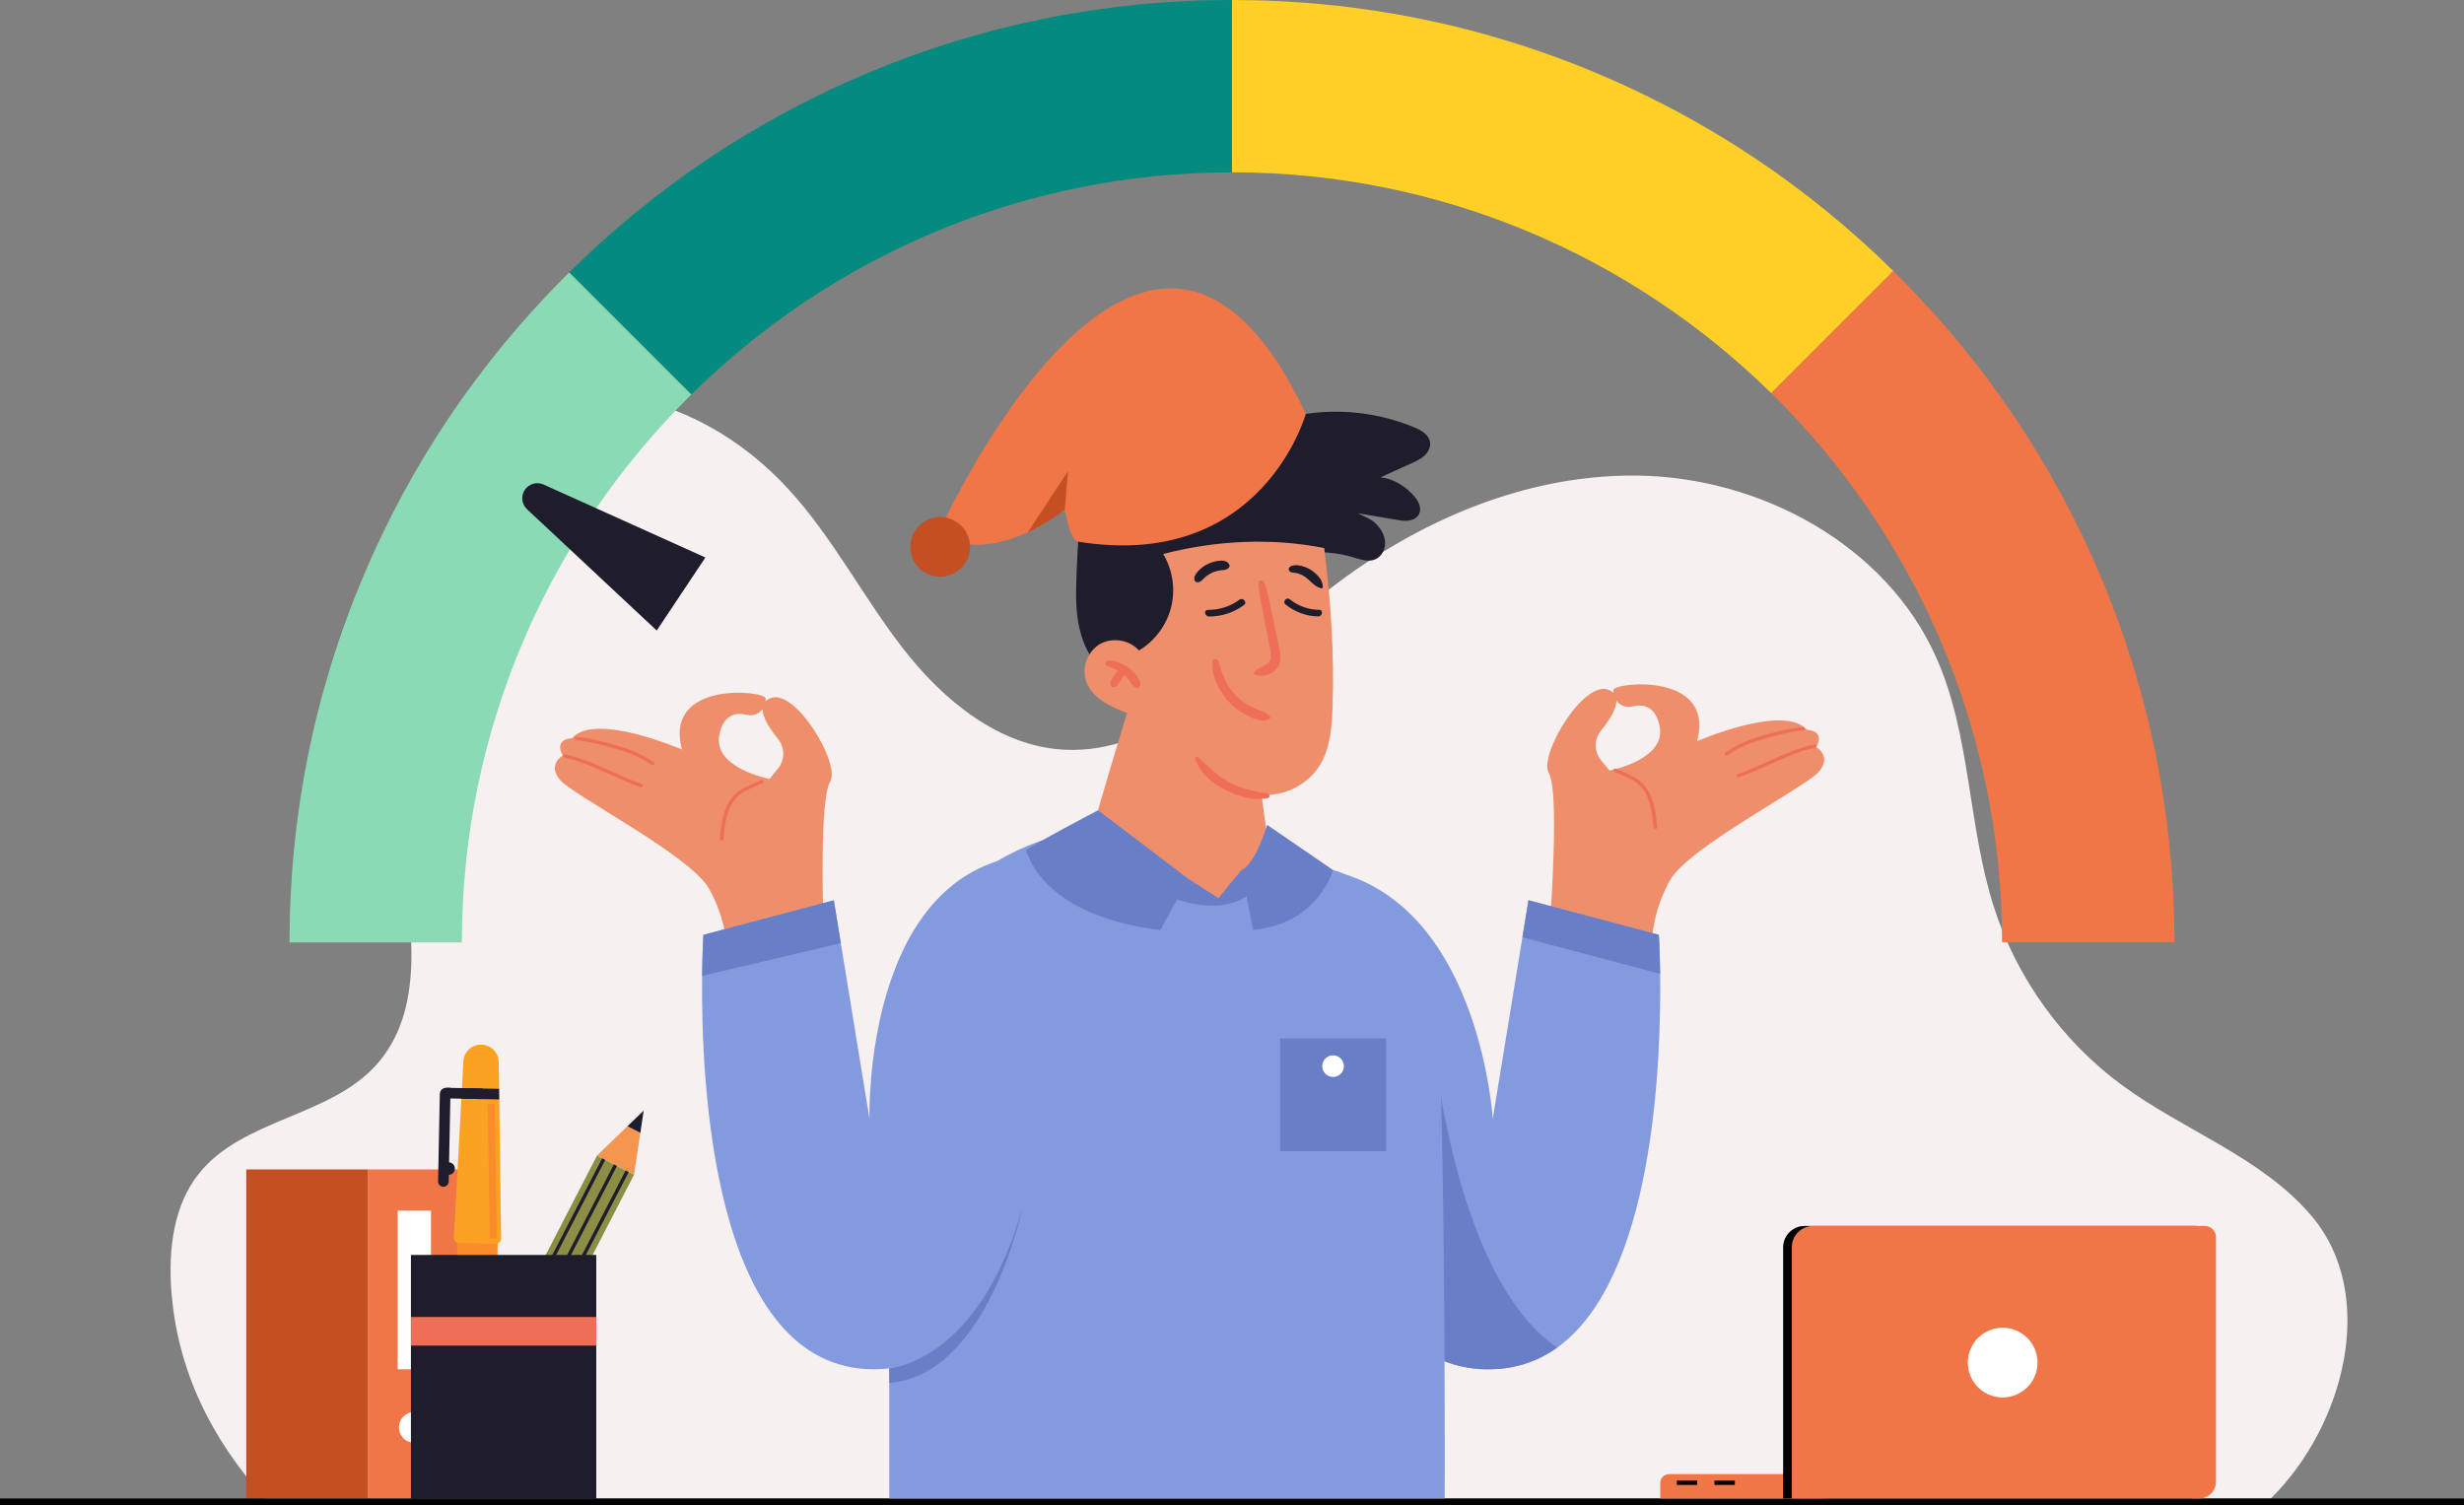 <svg width="491" height="300" viewBox="0 0 491 300" fill="none" xmlns="http://www.w3.org/2000/svg">
<rect x="0" y="0" width="491" height="300" fill="#808080" stroke="none"/>
<g clip-path="url(#clip0_396_2945)">
<path d="M452.506 298.602H52.806C42.095 286.77 35.234 272.874 34.13 256.951C33.571 248.891 34.577 240.239 39.598 233.909C48.246 222.999 65.475 222.611 74.862 212.331C84.789 201.463 82.118 184.6 79.939 170.042C78.149 158.08 77.119 146.007 76.859 133.914C76.545 119.396 77.739 103.75 86.886 92.469C95.26 82.14 109.412 77.365 122.626 78.866C135.839 80.364 147.998 87.598 157.017 97.37C165.903 107 171.918 118.898 179.958 129.242C187.999 139.588 199.164 148.803 212.252 149.404C230.955 150.263 245.284 134.135 259.444 121.883C278.017 105.812 301.662 94.483 326.223 94.77C350.783 95.057 375.826 108.569 385.826 131.003C392.782 146.608 392.108 164.56 397.347 180.82C401.877 194.879 410.921 207.445 422.812 216.209C435.192 225.331 450.667 230.568 460.613 242.295C473.951 258.022 467.174 284.103 452.509 298.602H452.506Z" fill="#F6F0F0"/>
<path d="M91.833 233.036H73.299V298.602H91.833V233.036Z" fill="#F07547"/>
<path d="M49.073 298.6H73.299L73.299 233.033H49.073L49.073 298.6Z" fill="#C44F23"/>
<path d="M85.887 241.248H79.243V272.862H85.887V241.248Z" fill="white"/>
<path d="M84.439 286.874C85.781 285.838 86.03 283.91 84.994 282.567C83.958 281.224 82.03 280.976 80.687 282.012C79.344 283.048 79.095 284.976 80.131 286.319C81.167 287.662 83.096 287.91 84.439 286.874Z" fill="white"/>
<path d="M490.991 298.602H-0V300H490.991V298.602Z" fill="black"/>
<path d="M308.959 182.471C308.959 182.471 310.764 157.528 308.64 154.077C306.516 150.623 315.545 135.355 320.59 137.479C323.772 138.818 321.304 142.799 319.048 145.556C317.632 147.285 317.625 149.77 319.043 151.497L320.723 153.545C320.723 153.545 332.163 151.403 330.703 144.631C329.813 140.508 327.208 140.304 325.307 140.775C323.762 141.158 322.15 140.307 321.682 138.786C321.54 138.323 321.464 137.866 321.52 137.479C321.741 135.929 341.893 133.878 338.17 147.697C338.17 147.697 355.555 140.135 360.071 145.446C360.071 145.446 363.789 145.446 361.93 148.899C361.93 148.899 365.097 150.67 362.45 153.768C359.806 156.866 336.524 168.816 332.805 175.368C329.087 181.919 329.264 187.938 328.999 187.938C328.734 187.938 310.551 192.964 308.957 182.473L308.959 182.471Z" fill="#EF8E6B"/>
<path d="M343.784 149.985C345.487 148.806 347.331 147.879 349.289 147.206C351.359 146.498 353.505 145.936 355.641 145.46C356.848 145.19 358.065 144.989 359.296 144.893C359.48 144.879 359.654 145.063 359.649 145.239C359.644 145.45 359.451 145.541 359.272 145.556C357.16 145.72 355.097 146.252 353.056 146.794C351.062 147.324 349.075 147.886 347.209 148.779C346.191 149.264 345.212 149.831 344.285 150.474C343.937 150.714 343.404 150.25 343.787 149.985H343.784Z" fill="#EF6E58"/>
<path d="M346.235 154.268C350.277 152.882 354.022 150.775 358.047 149.353C359.185 148.951 360.341 148.602 361.518 148.342C361.96 148.244 362.148 148.884 361.687 148.987C357.554 149.9 353.792 151.894 349.929 153.55C348.827 154.021 347.714 154.464 346.58 154.854C346.401 154.916 346.19 154.894 346.085 154.715C345.997 154.565 346.058 154.327 346.235 154.268Z" fill="#EF6E58"/>
<path d="M321.557 153.309C321.672 153.138 321.893 153.135 322.062 153.211C323.063 153.655 324.073 154.077 325.062 154.548C325.93 154.962 326.732 155.482 327.392 156.189C328.702 157.594 329.403 159.436 329.769 161.296C330.002 162.475 330.115 163.672 330.227 164.867C330.269 165.291 329.538 165.262 329.496 164.837C329.31 162.883 329.119 160.874 328.358 159.041C328.027 158.242 327.586 157.469 327.017 156.817C326.413 156.125 325.69 155.61 324.87 155.203C323.826 154.683 322.737 154.239 321.67 153.768C321.498 153.692 321.459 153.454 321.557 153.309Z" fill="#EF6E58"/>
<path d="M310.303 268.538C306.877 270.993 302.888 272.519 298.245 272.808C276.322 274.177 267.742 249.303 264.404 228.189C261.988 212.927 262.311 199.63 262.311 199.63L268.321 174.327C295.066 183 297.458 222.974 297.458 222.974L303.372 186.775L304.578 179.395L330.559 186.285C330.559 186.285 330.75 189.248 330.814 194.077C331.044 211.823 329.526 254.777 310.303 268.538Z" fill="#849ADF"/>
<path d="M310.304 268.538C306.877 270.993 302.889 272.519 298.245 272.808C276.322 274.177 267.742 249.303 264.404 228.189C267.239 223.663 274.868 210.712 276.187 209.074C277.661 207.237 284.99 202.255 284.99 202.255C284.99 202.255 288.596 253.826 310.304 268.538Z" fill="#687FC7"/>
<path d="M287.89 298.602H177.206V208.481C177.206 176.412 207.692 167.469 207.692 167.469L265.638 173.381C265.638 173.381 285.412 177.776 286.739 206.803C288.066 235.83 287.89 298.602 287.89 298.602Z" fill="#849ADF"/>
<path d="M217.934 131.643C216.065 129.129 215.099 126.036 214.699 122.929C214.297 119.821 214.429 116.674 214.559 113.544C214.927 104.79 215.393 95.67 219.651 88.015C220.547 86.406 221.653 84.836 223.242 83.904C224.832 82.972 227 82.832 228.435 83.987C229.409 84.77 229.912 86.023 230.044 87.264C230.179 88.506 229.988 89.757 229.796 90.993C230.981 87.341 232.75 84.049 234.753 80.774C235.212 80.026 235.71 79.268 236.446 78.79C237.182 78.312 238.217 78.187 238.913 78.721C239.448 79.131 239.676 79.845 239.664 80.517C239.652 81.191 239.431 81.841 239.213 82.477C238.207 85.415 237.204 88.351 236.198 91.29C237.388 89.565 238.619 87.569 240.16 86.146C240.645 85.7 241.337 85.243 241.911 85.57C242.289 85.785 242.433 86.283 242.362 86.713C242.291 87.142 242.051 87.525 241.815 87.89C240.94 89.256 240.064 90.622 239.188 91.991C244.869 86.955 252.012 83.835 259.502 82.587C266.991 81.338 274.828 82.244 281.835 85.165C283.207 85.736 284.718 86.597 284.96 88.062C285.127 89.065 284.61 90.085 283.866 90.779C283.123 91.476 282.179 91.908 281.252 92.327C279.204 93.254 277.153 94.184 275.105 95.111C277.729 95.396 280.101 96.919 281.831 98.913C282.667 99.877 283.346 101.241 282.794 102.391C282.431 103.151 281.602 103.603 280.771 103.733C279.939 103.863 279.091 103.72 278.259 103.581C275.713 103.149 273.17 102.715 270.624 102.283C271.86 102.977 273.091 103.316 274.112 104.302C275.132 105.288 275.917 106.588 276 108.003C276.084 109.418 275.338 110.924 274.028 111.469C272.659 112.04 271.112 111.491 269.692 111.067C266.633 110.154 263.4 109.838 260.224 110.135C249.703 111.121 239.819 118.163 235.036 127.584C234.135 129.357 233.25 131.374 231.427 132.171C230.184 132.715 228.761 132.561 227.415 132.399C224.427 132.036 220.922 132.006 217.934 131.643Z" fill="#1F1D2B"/>
<path d="M253.27 172.076C252.625 167.67 252.046 163.253 251.381 158.369C256 158.747 260.739 156.299 263.101 152.311C265.088 148.958 265.392 144.898 265.534 141.003C265.919 130.395 265.181 119.745 263.881 109.21C253.27 107.115 242.264 107.691 231.791 110.39C233.684 113.541 234.263 117.456 233.363 121.02C232.463 124.584 230.12 127.746 226.956 129.62C225.055 127.461 221.565 126.919 219.1 128.398C216.635 129.877 215.47 133.213 216.48 135.906C217.108 137.579 218.437 138.911 219.943 139.868C221.452 140.824 222.911 141.459 224.589 142.07C224.589 142.07 218.293 162.615 218.332 163.434C218.697 171.153 225.948 176.653 233.309 178.823C238.158 180.253 245.374 178.676 249.848 177.398C252.166 176.736 253.621 174.455 253.27 172.071V172.076Z" fill="#EF8E6B"/>
<path d="M254.69 128.04C254.264 126.036 253.837 124.032 253.41 122.026C253.197 121.023 252.991 120.019 252.758 119.021C252.529 118.042 252.353 116.973 251.904 116.065C251.72 115.69 250.852 115.401 250.805 116.048C250.741 116.941 250.92 117.854 251.07 118.734C251.222 119.625 251.389 120.512 251.561 121.4C251.909 123.215 252.26 125.033 252.608 126.848C252.775 127.711 252.949 128.575 253.106 129.441C253.224 130.096 253.378 130.863 253.135 131.508C252.897 132.141 252.279 132.485 251.7 132.757C251.063 133.056 250.474 133.353 249.949 133.826C249.701 134.05 249.922 134.395 250.177 134.476C251.749 134.979 253.594 134.403 254.558 133.034C255.613 131.54 255.036 129.661 254.69 128.038V128.04Z" fill="#EF6E58"/>
<path d="M252.863 142.512C252.571 142.345 252.362 142.07 252.049 141.916C251.72 141.756 251.347 141.663 251.004 141.541C250.363 141.315 249.743 141.067 249.142 140.746C247.962 140.12 246.907 139.291 246.002 138.308C244.325 136.485 243.412 134.067 242.767 131.715C242.639 131.244 241.698 131.111 241.653 131.697C241.599 132.431 241.555 133.069 241.702 133.802C241.842 134.496 242.034 135.168 242.291 135.826C242.831 137.199 243.628 138.44 244.594 139.551C245.607 140.719 246.861 141.69 248.222 142.421C248.916 142.794 249.657 143.125 250.41 143.358C250.81 143.483 251.261 143.606 251.683 143.623C252.11 143.64 252.412 143.439 252.802 143.351C253.238 143.253 253.199 142.698 252.86 142.505L252.863 142.512Z" fill="#EF6E58"/>
<path d="M244.923 113.034C245.009 112.926 245.077 112.776 245.009 112.639C244.923 112.462 244.852 112.283 244.692 112.124C244.577 112.009 244.432 111.952 244.285 111.896C244.386 111.933 244.077 111.803 243.993 111.78C243.571 111.665 243.123 111.722 242.696 111.776C241.997 111.864 241.322 112.08 240.687 112.384C240.071 112.678 239.495 113.076 239.007 113.551C238.744 113.806 238.519 114.086 238.31 114.385C238.219 114.515 238.141 114.648 238.077 114.795C237.969 115.043 237.981 115.229 238.006 115.482C238.05 115.945 238.536 116.146 238.931 115.987C238.994 115.963 239.281 115.847 239.397 115.744C239.505 115.649 239.603 115.541 239.706 115.438C239.909 115.232 240.128 115.033 240.353 114.849C240.405 114.807 240.456 114.766 240.51 114.726C240.513 114.724 240.513 114.724 240.515 114.721C240.523 114.716 240.535 114.709 240.552 114.699C240.675 114.618 240.792 114.537 240.917 114.459C241.165 114.304 241.425 114.17 241.693 114.052C241.754 114.025 241.815 114 241.877 113.973C241.685 114.057 241.923 113.959 241.948 113.949C242.073 113.905 242.2 113.868 242.328 113.831C242.61 113.755 242.894 113.696 243.181 113.65C243.196 113.65 243.201 113.647 243.211 113.645C243.275 113.64 243.338 113.635 243.402 113.63C243.613 113.618 243.834 113.61 244.042 113.569C244.163 113.544 244.28 113.502 244.396 113.463C244.626 113.385 244.744 113.296 244.886 113.098C244.918 113.053 244.874 113.095 244.918 113.036L244.923 113.034Z" fill="#1F1D2B"/>
<path d="M263.611 116.934C263.606 116.63 263.493 116.23 263.398 115.94C263.255 115.511 262.963 115.138 262.669 114.807C262.154 114.223 261.502 113.706 260.817 113.335C260.187 112.992 259.507 112.759 258.796 112.668C258.205 112.595 257.148 112.577 256.846 113.218C256.711 113.505 256.853 113.757 257.094 113.927C257.342 114.101 257.631 114.096 257.92 114.137C258.198 114.177 258.475 114.226 258.745 114.307C259.184 114.439 259.677 114.68 260.04 114.932C261.043 115.629 261.899 116.867 263.219 117.235C263.425 117.292 263.616 117.147 263.613 116.936L263.611 116.934Z" fill="#1F1D2B"/>
<path d="M252.429 158.075C251.767 158.053 251.075 157.847 250.42 157.739C249.758 157.631 249.108 157.477 248.46 157.302C247.209 156.969 246.01 156.483 244.877 155.858C242.576 154.59 240.7 152.681 238.781 150.92C238.529 150.69 238.07 150.878 238.188 151.244C239.098 154.06 241.524 156.017 244.06 157.356C245.343 158.033 246.719 158.561 248.132 158.897C248.818 159.061 249.527 159.157 250.231 159.218C251.019 159.287 251.73 159.135 252.505 159.081C253.204 159.034 253.084 158.097 252.431 158.075H252.429Z" fill="#EF6E58"/>
<path d="M227.162 135.808C227.049 135.44 226.809 135.077 226.578 134.768C226.122 134.157 225.587 133.586 224.969 133.135C223.745 132.237 222.21 131.479 220.655 131.68C220.154 131.744 220.157 132.512 220.584 132.683C221.317 132.98 222.055 133.24 222.74 133.596C222.691 133.662 222.642 133.728 222.595 133.792C222.411 134.05 222.234 134.314 222.055 134.577C221.655 135.156 221.118 135.786 221.28 136.537C221.344 136.838 221.734 136.986 222.001 136.932C222.426 136.846 222.727 136.488 222.963 136.154C223.139 135.904 223.301 135.646 223.463 135.389C223.625 135.131 223.792 134.876 223.951 134.616C223.976 134.577 223.995 134.53 224.02 134.489C224.403 134.832 224.746 135.188 225.04 135.605C225.445 136.176 225.754 136.885 226.495 137.054C226.649 137.089 226.873 137.074 226.981 136.937C227.268 136.571 227.295 136.255 227.16 135.811L227.162 135.808Z" fill="#EF6E58"/>
<path d="M246.991 119.499C245.144 120.856 243.029 121.535 240.741 121.528C239.794 121.525 240.04 122.845 240.932 122.847C243.444 122.857 245.845 122.067 247.871 120.581C248.624 120.029 247.68 118.992 246.991 119.499Z" fill="#1F1D2B"/>
<path d="M257.006 119.416C258.747 120.792 260.729 121.499 262.866 121.518C263.749 121.528 263.538 122.84 262.704 122.833C260.359 122.811 258.105 121.992 256.196 120.483C255.485 119.921 256.353 118.901 257.006 119.416Z" fill="#1F1D2B"/>
<path d="M164.034 181.737C164.034 181.737 163.303 159.198 165.427 155.745C167.551 152.291 158.522 137.022 153.477 139.146C150.296 140.486 152.763 144.467 155.02 147.224C156.435 148.953 156.442 151.438 155.025 153.164L153.345 155.212C153.345 155.212 141.905 153.071 143.364 146.299C144.254 142.176 146.859 141.972 148.76 142.443C150.305 142.826 151.917 141.975 152.385 140.454C152.528 139.99 152.604 139.534 152.547 139.146C152.327 137.596 132.174 135.546 135.898 149.365C135.898 149.365 118.512 141.803 113.996 147.113C113.996 147.113 110.278 147.113 112.137 150.567C112.137 150.567 108.971 152.338 111.617 155.436C114.261 158.534 137.543 170.484 141.262 177.035C144.98 183.587 144.804 189.606 145.069 189.606C145.334 189.606 162.442 192.228 164.036 181.737H164.034Z" fill="#EF8E6B"/>
<path d="M130.362 151.945C128.659 150.766 126.815 149.838 124.858 149.166C122.787 148.458 120.641 147.896 118.505 147.42C117.298 147.15 116.081 146.949 114.85 146.853C114.666 146.839 114.492 147.023 114.499 147.199C114.504 147.41 114.698 147.501 114.877 147.516C116.989 147.68 119.052 148.212 121.092 148.754C123.087 149.284 125.073 149.846 126.94 150.739C127.958 151.224 128.934 151.791 129.864 152.434C130.212 152.674 130.744 152.21 130.362 151.945Z" fill="#EF6E58"/>
<path d="M127.911 156.228C123.869 154.845 120.123 152.735 116.098 151.312C114.96 150.91 113.805 150.562 112.627 150.302C112.186 150.204 111.997 150.844 112.458 150.947C116.591 151.859 120.354 153.854 124.217 155.509C125.318 155.98 126.432 156.424 127.565 156.814C127.744 156.876 127.955 156.853 128.061 156.674C128.149 156.525 128.088 156.287 127.911 156.228Z" fill="#EF6E58"/>
<path d="M152.104 155.605C151.988 155.433 151.768 155.431 151.598 155.507C150.598 155.951 149.587 156.373 148.599 156.844C147.73 157.258 146.928 157.778 146.268 158.484C144.959 159.89 144.257 161.732 143.892 163.591C143.659 164.771 143.546 165.968 143.433 167.163C143.391 167.587 144.122 167.557 144.164 167.133C144.35 165.178 144.542 163.169 145.302 161.337C145.633 160.538 146.075 159.765 146.644 159.112C147.247 158.421 147.971 157.906 148.79 157.498C149.835 156.978 150.924 156.534 151.991 156.064C152.162 155.988 152.202 155.75 152.104 155.605Z" fill="#EF6E58"/>
<path d="M236.831 175.151L242.799 178.978L247.361 173.378L249.846 177.403C249.846 177.403 245.348 183.204 233.307 178.828L236.829 175.151H236.831Z" fill="#687FC7"/>
<path d="M204.484 169.557C204.302 169.034 218.811 161.465 218.811 161.465L236.831 175.154L231.237 185.296C231.237 185.296 209.379 183.722 204.484 169.559V169.557Z" fill="#687FC7"/>
<path d="M249.709 185.294L247.364 173.378C247.364 173.378 249.927 172.762 252.503 164.369L265.638 173.378C265.638 173.378 262.645 184.185 249.709 185.294Z" fill="#687FC7"/>
<path d="M276.187 206.918H255.088V229.415H276.187V206.918Z" fill="#687FC7"/>
<path d="M265.637 214.61C266.828 214.61 267.794 213.645 267.794 212.454C267.794 211.263 266.828 210.298 265.637 210.298C264.447 210.298 263.481 211.263 263.481 212.454C263.481 213.645 264.447 214.61 265.637 214.61Z" fill="white"/>
<path d="M172.487 272.808C141.996 270.903 139.673 215.68 139.911 194.47C139.967 189.407 140.171 186.285 140.171 186.285L166.151 179.395L167.547 187.943L173.271 222.974C173.271 222.974 171.981 180.256 198.724 171.585L208.418 199.631C208.418 199.631 210.255 275.168 172.487 272.808Z" fill="#849ADF"/>
<path d="M177.208 272.681C177.208 272.681 195.271 271.43 203.811 240.382C203.811 240.382 197.024 274.062 177.208 275.575V272.681Z" fill="#687FC7"/>
<path d="M330.814 194.078L303.372 186.776L304.579 179.395L330.559 186.285C330.559 186.285 330.75 189.248 330.814 194.078Z" fill="#687FC7"/>
<path d="M167.547 187.943L139.911 194.47C139.967 189.407 140.171 186.285 140.171 186.285L166.151 179.395L167.547 187.943Z" fill="#687FC7"/>
<path d="M260.202 82.477C260.202 82.477 251.519 113.875 214.842 107.942C213.13 107.665 212.178 101.537 212.178 101.537H212.176C212.1 101.604 209.124 104.066 204.82 106.056C200.689 107.966 195.335 109.44 190.147 107.942L187.348 105.462C187.348 105.462 228.489 14.985 260.202 82.477Z" fill="#F07547"/>
<path d="M188.905 114.72C192.074 113.862 193.949 110.597 193.091 107.428C192.233 104.258 188.969 102.384 185.799 103.241C182.629 104.099 180.755 107.364 181.612 110.533C182.47 113.703 185.735 115.577 188.905 114.72Z" fill="#C34F23"/>
<path d="M212.818 93.902L212.178 101.537H212.176C212.1 101.604 209.125 104.066 204.82 106.056L212.818 93.902Z" fill="#C34F23"/>
<path d="M137.775 78.601C109.552 106.445 92.034 145.116 92.034 187.803H57.695C57.695 162.458 62.662 137.861 72.458 114.697C81.919 92.332 95.459 72.248 112.699 55.007C112.947 54.759 113.195 54.514 113.443 54.269L137.775 78.601Z" fill="#8ADAB6"/>
<path d="M245.495 0V34.34C203.562 34.34 165.504 51.247 137.774 78.601L113.442 54.269C130.516 37.376 150.345 24.092 172.389 14.766C195.553 4.969 220.15 0 245.495 0Z" fill="#048A7F"/>
<path d="M377.288 54.011L352.956 78.343C325.251 51.141 287.299 34.34 245.495 34.34V0C270.84 0 295.437 4.969 318.602 14.766C340.535 24.043 360.27 37.241 377.288 54.011Z" fill="#FED027"/>
<path d="M433.296 187.803H398.956C398.956 144.986 381.33 106.207 352.956 78.343L377.288 54.011C377.624 54.342 377.958 54.673 378.291 55.007C395.532 72.248 409.072 92.332 418.532 114.697C428.329 137.861 433.296 162.458 433.296 187.803Z" fill="#F07547"/>
<path d="M140.563 111.093L130.867 125.646L105.022 101.478C103.95 100.475 103.761 98.844 104.573 97.623C105.387 96.401 106.964 95.947 108.304 96.551L140.561 111.093H140.563Z" fill="#1F1D2B"/>
<path d="M332.612 293.75H363.587V298.6H330.834V295.529C330.834 294.548 331.631 293.75 332.612 293.75Z" fill="#F07547"/>
<path d="M338.197 295.045H334.138V295.906H338.197V295.045Z" fill="black"/>
<path d="M345.703 295.045H341.644V295.906H345.703V295.045Z" fill="black"/>
<path d="M436.524 298.602H355.325V248.557C355.325 246.208 357.234 244.299 359.583 244.299H437.62C438.851 244.299 439.85 245.298 439.85 246.529V295.274C439.85 297.109 438.358 298.6 436.524 298.6V298.602Z" fill="black"/>
<path d="M438.243 298.602H357.045V248.557C357.045 246.208 358.953 244.299 361.303 244.299H439.339C440.571 244.299 441.569 245.298 441.569 246.529V295.274C441.569 297.109 440.078 298.6 438.243 298.6V298.602Z" fill="#F07547"/>
<path d="M401.726 277.946C405.272 276.477 406.955 272.412 405.487 268.867C404.018 265.321 399.953 263.637 396.408 265.106C392.862 266.575 391.178 270.639 392.647 274.185C394.116 277.731 398.18 279.414 401.726 277.946Z" fill="white"/>
<path d="M101.218 282.745L98.093 288.798C97.06 290.8 94.597 291.585 92.596 290.552L92.468 290.486C90.467 289.453 89.682 286.99 90.715 284.989L93.84 278.935L101.215 282.745H101.218Z" fill="#D35D39"/>
<path d="M118.965 230.282L94.711 277.253L102.086 281.061L126.34 234.09L118.965 230.282Z" fill="#8C8E45"/>
<path d="M126.342 234.08L118.966 230.271L125.035 224.424L127.598 225.746L126.342 234.08Z" fill="#F49650"/>
<path d="M127.597 225.746L125.034 224.424L128.265 221.311L127.597 225.746Z" fill="#1F1D2B"/>
<path d="M94.712 277.252L93.838 278.943L101.214 282.752L102.087 281.06L94.712 277.252Z" fill="#333333"/>
<path d="M120.609 231.126L120 230.812L95.747 277.783L96.355 278.097L120.609 231.126Z" fill="#1F1D2B"/>
<path d="M122.946 232.334L122.338 232.02L98.085 278.991L98.692 279.305L122.946 232.334Z" fill="#1F1D2B"/>
<path d="M125.284 233.542L124.676 233.228L100.422 280.199L101.03 280.513L125.284 233.542Z" fill="#1F1D2B"/>
<path d="M99.15 246.676L98.48 280.135C98.436 282.342 96.611 284.096 94.404 284.052C92.196 284.008 90.442 282.183 90.487 279.975L91.156 246.516L99.15 246.676Z" fill="#FB8C2B"/>
<path d="M91.163 246.529L91.097 249.801L99.089 249.961L99.155 246.69L91.163 246.529Z" fill="#FB8C2B"/>
<path d="M89.371 234.107L88.684 234.093L88.733 231.596L89.42 231.61C90.109 231.625 90.656 232.194 90.644 232.883C90.629 233.573 90.06 234.12 89.371 234.107Z" fill="#1F1D2B"/>
<path d="M98.829 247.836L91.436 247.689C90.862 247.676 90.411 247.191 90.442 246.617L91.936 218.932L92.049 216.822L92.336 211.485C92.439 209.589 94.026 208.115 95.925 208.154C96.874 208.174 97.73 208.566 98.353 209.192C98.976 209.817 99.363 210.676 99.376 211.625L99.449 216.97L99.479 219.081L99.864 246.803C99.871 247.377 99.403 247.846 98.826 247.833L98.829 247.836Z" fill="#FBA223"/>
<path d="M99.478 219.084L91.936 218.932L92.049 216.823L99.449 216.972L99.478 219.084Z" fill="#1F1D2B"/>
<path d="M96.125 216.907L89.021 216.765L88.979 218.876L96.083 219.019L96.125 216.907Z" fill="#1F1D2B"/>
<path d="M87.646 217.987L87.298 235.41C87.286 235.994 87.749 236.474 88.333 236.487C88.917 236.499 89.398 236.035 89.41 235.452L89.783 216.776L88.924 216.759C88.233 216.744 87.661 217.293 87.649 217.985L87.646 217.987Z" fill="#1F1D2B"/>
<path d="M98.574 219.946L97.166 219.969L97.603 246.851L99.011 246.828L98.574 219.946Z" fill="#FB8C2B"/>
<path d="M118.819 250.073H81.885V298.798H118.819V250.073Z" fill="#1F1D2B"/>
<path d="M118.819 262.435H81.885V268.14H118.819V262.435Z" fill="#EF6E58"/>
</g>
<defs>
<clipPath id="clip0_396_2945">
<rect width="490.992" height="300" fill="white"/>
</clipPath>
</defs>
</svg>
